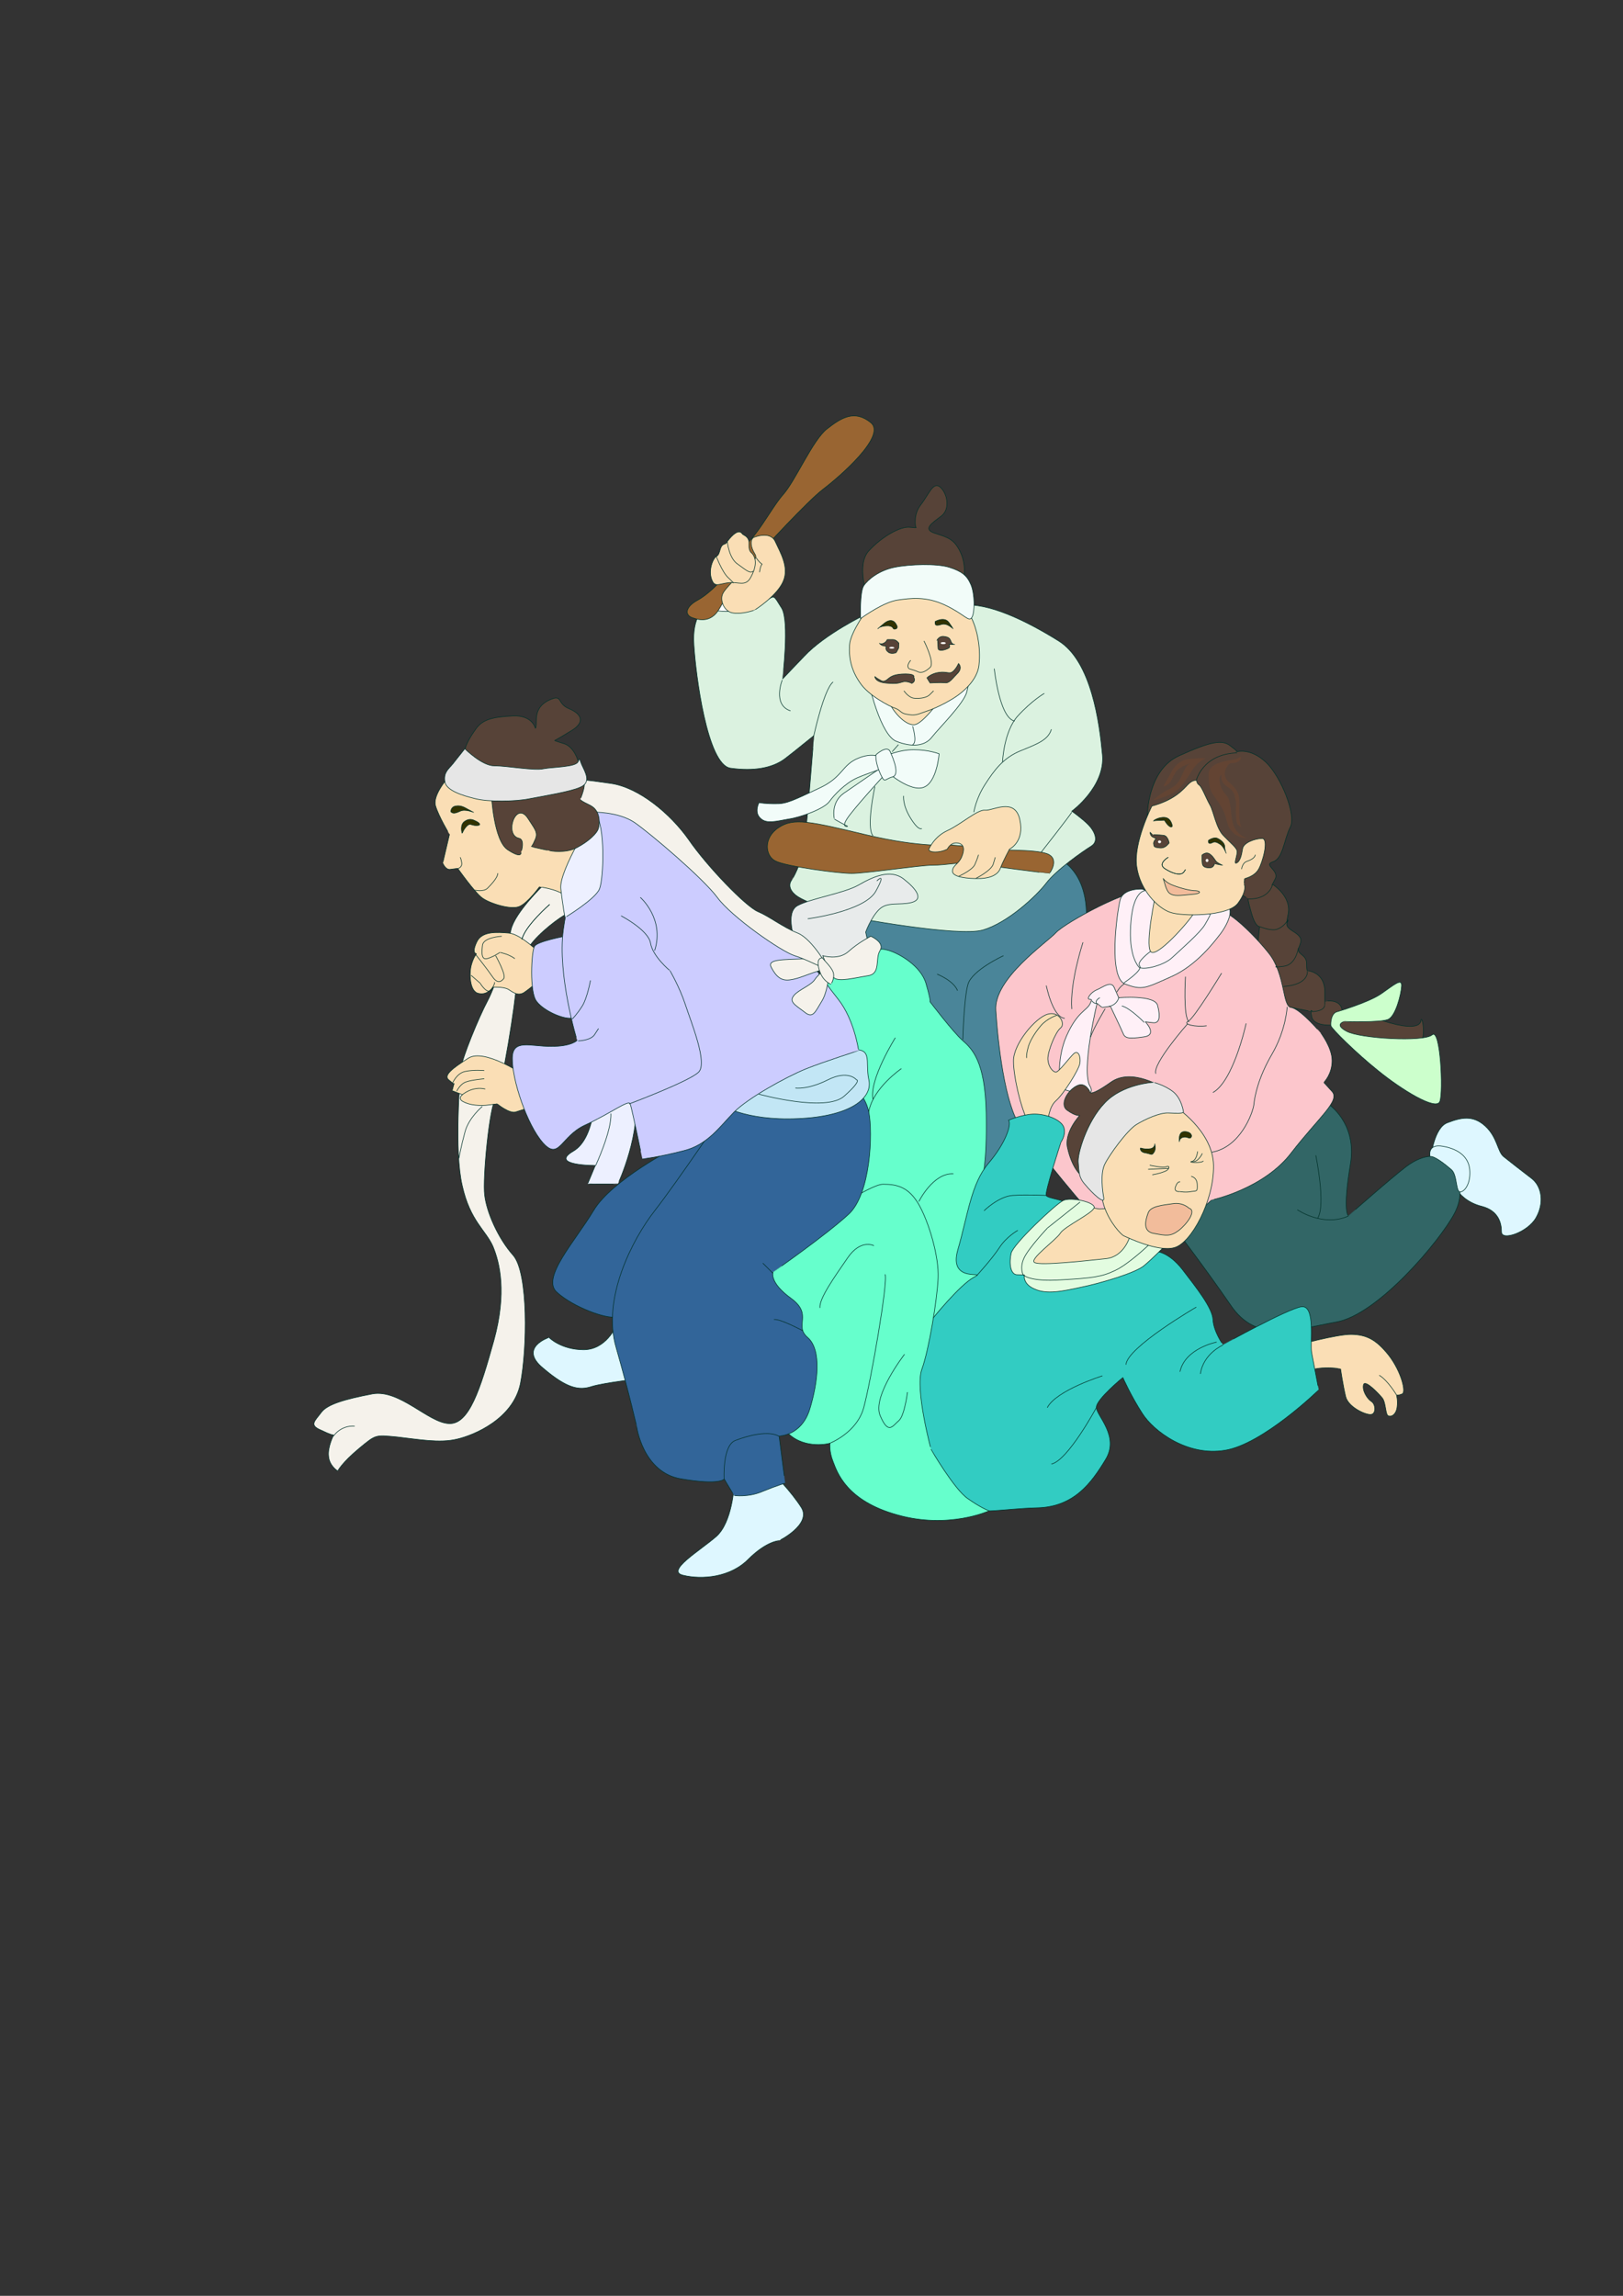 <?xml version="1.0" encoding="utf-8"?>
<!-- Created by UniConvertor 2.0rc4 (https://sk1project.net/) -->
<svg xmlns="http://www.w3.org/2000/svg" height="841.89pt" viewBox="0 0 595.276 841.89" width="595.276pt" version="1.1" xmlns:xlink="http://www.w3.org/1999/xlink" id="54b5e600-f613-11ea-b389-dcc15c148e23">

<rect x="0" y="0" width="595.276" height="841.89" fill="#333333" stroke="none"/>

<g>
	<path style="stroke:#003028;stroke-width:0.216;stroke-miterlimit:10.433;fill:#574338;" d="M 491.894,373.569 C 491.894,373.569 491.174,370.257 496.934,370.905 502.694,371.553 503.918,373.569 510.038,375.153 516.158,376.881 520.91,376.953 521.198,374.145 521.486,371.553 524.51,384.657 517.454,384.945 510.398,385.377 497.294,381.633 497.294,381.561 497.294,381.633 491.606,377.601 491.678,377.529 491.606,377.601 489.95,374.217 489.95,374.217 L 489.95,374.217 491.894,373.569 491.894,373.569 Z" />
	<path style="stroke:#003028;stroke-width:0.216;stroke-miterlimit:10.433;fill:#ffffff;" d="M 262.934,227.913 L 261.926,218.553 270.782,221.145 271.574,228.633 262.934,227.913 262.934,227.913 Z" />
	<path style="stroke:#003028;stroke-width:0.216;stroke-miterlimit:10.433;fill:#4a8599;" d="M 387.134,314.385 C 387.134,314.385 399.878,318.201 398.366,339.153 396.854,360.177 395.342,342.105 395.342,342.033 395.342,342.105 377.774,353.481 376.766,356.001 375.614,358.665 371.87,368.385 372.302,370.617 372.59,372.993 375.254,415.041 375.326,414.969 375.254,415.041 359.486,435.705 359.558,435.633 359.486,435.705 353.51,430.017 353.582,429.945 353.51,430.017 346.022,381.633 346.094,381.561 346.022,381.633 319.094,349.305 319.166,349.233 319.094,349.305 313.118,332.745 313.19,332.673 313.118,332.745 348.254,330.081 348.254,330.081 348.254,330.081 386.846,314.385 387.134,314.385 L 387.134,314.385 387.134,314.385 Z" />
	<path style="stroke:#003028;stroke-width:0.216;stroke-miterlimit:10.433;fill:#dbf2e0;" d="M 311.534,336.201 C 311.534,336.201 351.566,343.761 360.566,341.025 369.566,338.361 380.006,328.713 383.75,323.817 387.494,318.921 397.214,312.153 400.238,310.281 403.262,308.409 401.318,304.593 399.086,302.361 396.854,300.129 393.11,297.465 393.11,297.465 393.11,297.465 405.422,288.465 404.342,276.801 403.262,265.137 400.31,242.529 388.286,235.041 376.262,227.553 362.438,220.857 352.718,221.937 342.998,223.017 317.51,225.321 317.51,225.321 317.51,225.321 302.606,232.449 294.902,240.729 286.982,249.009 286.982,249.009 287.054,249.009 286.982,249.009 289.646,227.841 286.694,223.017 283.598,218.193 284.39,218.193 280.718,220.425 276.902,222.657 270.494,224.529 264.95,224.169 259.262,223.809 258.542,222.657 258.614,222.657 258.542,222.657 253.718,225.969 254.51,236.553 255.158,247.137 259.334,280.545 267.974,281.697 276.47,282.849 283.166,281.697 287.774,278.313 292.238,274.929 298.502,269.673 298.574,269.673 298.502,269.673 296.27,298.545 295.262,307.977 294.11,317.409 290.366,322.665 290.438,322.665 290.366,322.665 288.134,325.257 291.878,328.281 295.622,331.305 311.534,336.201 311.534,336.201 L 311.534,336.201 311.534,336.201 Z" />
	<path style="stroke:#003028;stroke-width:0.216;stroke-miterlimit:10.433;fill:#f5f2eb;" d="M 199.358,324.537 C 199.358,324.537 188.774,334.689 187.406,341.025 185.966,347.433 182.222,360.537 178.91,366.873 175.454,373.353 169.55,387.969 169.19,391.281 168.686,394.737 166.526,422.097 169.55,434.841 172.43,447.729 178.118,451.041 180.782,457.017 183.302,463.137 185.966,473.937 181.142,491.577 176.174,509.361 172.07,522.465 164.654,522.033 157.094,521.745 146.582,509.361 136.574,511.161 126.422,513.105 120.014,514.977 117.854,517.929 115.55,521.025 113.318,522.537 117.494,524.337 121.526,526.281 122.318,526.281 122.39,526.209 122.318,526.281 120.086,530.745 120.518,534.057 120.806,537.513 123.83,539.457 123.902,539.385 123.83,539.457 125.342,536.433 131.75,531.105 138.014,525.921 137.654,526.209 145.574,526.929 153.35,527.793 161.27,529.305 167.678,527.721 173.942,526.281 188.198,520.305 190.862,507.417 193.382,494.673 193.814,466.881 188.27,460.401 182.582,454.065 178.406,444.273 177.758,438.225 176.966,432.321 179.486,405.681 181.862,402.585 184.094,399.633 189.278,366.225 189.35,361.257 189.278,356.433 190.79,351.897 194.246,346.929 197.558,342.105 205.622,336.057 208.286,334.905 210.95,333.897 212.822,331.233 212.822,331.161 212.822,331.233 203.822,324.177 203.822,324.177 L 203.822,324.177 199.358,324.537 199.358,324.537 Z" />
	<path style="stroke:#003028;stroke-width:0.216;stroke-miterlimit:10.433;fill:#574338;" d="M 420.83,298.977 C 420.83,298.977 420.83,282.417 432.422,277.161 444.014,271.905 448.19,271.185 451.142,273.417 454.094,275.649 453.734,275.649 453.734,275.649 453.734,275.649 458.63,274.209 464.246,279.465 469.862,284.721 475.55,298.977 473.246,303.297 470.942,307.833 470.582,314.961 466.838,316.041 463.094,317.265 469.502,319.137 467.63,322.449 465.758,325.905 466.838,324.393 466.838,324.321 466.838,324.393 473.822,328.713 472.454,335.265 471.086,341.817 473.318,335.049 472.094,338.217 470.87,341.385 478.214,341.817 476.99,345.777 475.766,349.737 476.126,346.713 476.198,348.369 476.27,350.025 479.222,350.313 479.222,353.265 479.222,356.361 479.582,356.001 479.582,355.929 479.582,356.001 485.918,356.289 485.918,363.777 485.918,371.409 485.918,367.233 485.918,367.161 485.918,367.233 492.326,365.793 492.326,371.337 492.326,377.025 489.662,375.873 489.662,375.801 489.662,375.873 481.886,376.737 481.094,372.849 480.302,369.105 481.454,371.049 481.454,370.977 481.454,371.049 471.734,369.105 471.734,369.033 471.734,369.105 465.758,360.105 465.758,360.033 465.758,360.105 461.222,346.929 461.222,346.857 461.222,346.929 462.014,339.801 462.014,339.729 462.014,339.801 460.502,340.161 458.99,334.833 457.478,329.649 457.838,329.649 457.838,329.577 457.838,329.649 453.014,326.625 453.014,326.553 453.014,326.625 449.99,312.729 449.99,312.657 449.99,312.729 439.19,289.185 439.19,289.185 L 439.19,289.185 428.318,296.385 420.83,298.977 420.83,298.977 Z" />
	<path style="stroke:#003028;stroke-width:0.216;stroke-miterlimit:10.433;fill:#def7ff;" d="M 524.87,424.113 C 524.87,424.113 525.95,413.601 530.846,411.729 535.742,409.857 540.134,408.777 544.67,412.881 549.206,416.985 549.206,422.241 551.438,424.113 553.67,425.913 558.134,429.369 561.878,432.249 565.622,435.273 566.342,441.321 563.39,446.505 560.438,451.833 550.718,455.217 550.718,451.761 550.718,448.449 549.566,443.985 543.59,442.401 537.614,440.961 534.95,437.145 534.95,437.073 534.95,437.145 536.822,431.169 536.822,431.097 536.822,431.169 534.95,425.121 534.95,425.121 L 534.95,425.121 524.87,424.113 524.87,424.113 Z" />
	<path style="stroke:#003028;stroke-width:0.216;stroke-miterlimit:10.433;fill:#326666;" d="M 484.046,402.729 C 484.046,402.729 498.23,409.425 495.278,426.993 492.326,444.705 494.558,445.857 494.558,445.785 494.558,445.857 510.254,431.961 515.87,427.713 521.486,423.609 525.95,423.249 529.334,425.049 532.718,426.993 538.622,435.273 533.438,444.993 528.254,454.857 505.358,482.217 490.022,484.809 474.758,487.545 460.934,492.873 451.286,478.473 441.494,464.217 429.902,449.169 429.974,449.097 429.902,449.169 439.622,440.961 439.694,440.889 439.622,440.961 445.238,437.937 445.31,437.865 445.238,437.937 463.526,425.121 463.526,425.121 463.526,425.121 484.406,402.729 484.046,402.729 L 484.046,402.729 484.046,402.729 Z" />
	<path style="stroke:#003028;stroke-width:0.216;stroke-miterlimit:10.433;fill:none;" d="M 475.838,443.625 C 475.838,443.625 485.198,450.105 494.558,445.929" />
	<path style="stroke:#003028;stroke-width:0.216;stroke-miterlimit:10.433;fill:none;" d="M 482.606,423.681 C 482.606,423.681 486.35,441.753 483.326,446.649" />
	<path style="stroke:#003028;stroke-width:0.216;stroke-miterlimit:10.433;fill:#def7ff;" d="M 524.51,424.113 C 524.51,424.113 523.358,419.217 529.334,420.369 535.31,421.449 538.622,424.473 539.054,428.865 539.486,433.401 537.614,436.713 535.742,437.073 533.87,437.577 534.59,430.881 532.358,428.937 530.126,426.993 526.022,423.753 524.51,424.113 L 524.51,424.113 524.51,424.113 Z" />
	<path style="stroke:#003028;stroke-width:0.216;stroke-miterlimit:10.433;fill:#fcc6cc;" d="M 421.55,326.337 C 414.494,325.329 390.662,338.361 387.278,342.033 383.894,345.705 364.382,358.953 365.246,370.545 365.966,382.281 368.558,405.177 374.246,413.025 379.79,420.945 400.382,446.073 402.326,447.153 404.126,448.377 430.55,452.913 430.55,452.841 430.55,452.913 438.038,445.785 438.038,445.713 438.038,445.785 444.374,440.097 444.374,440.025 444.374,440.097 463.526,435.993 473.606,422.745 483.686,409.713 491.606,403.737 488.582,400.281 485.558,396.969 485.558,396.969 485.558,396.897 485.558,396.969 488.582,393.945 488.582,388.977 488.582,384.153 484.478,378.897 484.478,378.825 484.478,378.897 476.99,369.969 473.606,369.465 470.222,369.105 471.59,357.369 465.326,349.521 459.062,341.673 450.926,334.545 448.694,334.545 446.462,334.545 421.55,326.337 421.55,326.337 L 421.55,326.337 421.55,326.337 Z" />
	<path style="stroke:#003028;stroke-width:0.216;stroke-miterlimit:10.433;fill:#fff0f7;" d="M 418.958,326.049 C 418.958,326.049 411.902,325.617 410.822,330.081 409.67,334.617 406.358,358.737 412.766,360.897 418.958,363.201 420.038,362.409 429.398,358.233 438.758,354.201 445.526,345.129 447.038,343.185 448.55,341.385 451.502,336.921 451.142,333.825 450.782,330.873 447.038,332.025 447.038,331.953 447.038,332.025 435.806,333.105 435.806,333.105 L 435.806,333.105 418.958,326.049 418.958,326.049 Z" />
	<path style="stroke:#003028;stroke-width:0.216;stroke-miterlimit:10.433;fill:#fadeb5;" d="M 423.782,328.281 C 423.782,328.281 420.038,345.921 421.982,348.873 423.782,351.897 436.166,338.001 438.038,334.617 439.91,331.233 423.422,328.569 423.782,328.281 L 423.782,328.281 423.782,328.281 Z" />
	<path style="stroke:#003028;stroke-width:0.216;stroke-miterlimit:10.433;fill:#fadeb5;" d="M 422.486,295.593 C 422.486,295.593 415.574,309.201 416.942,317.913 418.238,326.697 424.862,333.105 429.182,334.545 433.502,336.129 450.566,336.129 454.094,331.161 457.622,326.337 456.326,324.249 456.326,324.177 456.326,324.249 456.47,322.233 456.47,322.161 456.47,322.233 459.998,321.441 461.51,318.921 463.022,316.545 465.542,307.545 462.878,307.473 460.214,307.545 456.11,308.985 455.75,311.217 455.39,313.593 454.814,315.969 453.518,316.473 452.222,317.121 454.166,313.161 453.662,311.793 453.158,310.569 451.646,309.417 448.838,306.537 446.03,303.801 445.094,297.393 443.798,295.233 442.502,293.001 440.774,288.465 439.838,287.889 438.902,287.313 438.902,286.233 438.902,286.233 438.902,286.233 437.606,285.729 435.734,287.673 433.862,289.617 430.766,293.361 422.486,295.593 L 422.486,295.593 422.486,295.593 Z" />
	<path style="stroke:#003028;stroke-width:0.216;stroke-miterlimit:10.433;fill:#ccffcc;" d="M 490.526,370.977 C 490.526,370.977 501.902,367.665 506.582,364.425 511.262,361.185 514.214,358.521 514.07,361.545 513.926,364.569 511.838,372.849 509.03,373.857 506.222,375.009 492.974,374.649 492.974,374.577 492.974,374.649 489.158,375.657 493.91,378.177 498.734,380.841 522.278,382.209 525.302,379.473 528.326,376.881 529.406,400.353 528.11,403.881 526.814,407.553 513.71,399.345 505.502,392.649 497.294,386.097 488.294,377.097 488.15,376.161 488.006,375.225 488.15,371.481 490.526,370.977 L 490.526,370.977 490.526,370.977 Z" />
	<path style="stroke:#003028;stroke-width:0.216;stroke-miterlimit:10.433;fill:none;" d="M 420.038,326.625 C 420.038,326.625 415.862,326.409 414.854,337.425 413.774,348.513 416.438,353.049 417.59,354.489 418.598,356.073 426.806,354.201 429.974,351.105 433.142,348.153 440.27,341.961 441.926,339.081 443.582,336.345 443.942,335.193 443.942,335.193" />
	<path style="stroke:#003028;stroke-width:0.216;stroke-miterlimit:10.433;fill:none;" d="M 421.91,348.945 C 421.91,348.945 416.654,352.761 418.022,354.201 419.246,355.785 412.262,360.393 412.262,360.393" />
	<path style="stroke:#003028;stroke-width:0.216;stroke-miterlimit:10.433;fill:none;" d="M 397.214,345.561 C 397.214,345.561 392.318,360.249 393.11,370.041" />
	<path style="stroke:#003028;stroke-width:0.216;stroke-miterlimit:10.433;fill:none;" d="M 383.75,361.401 C 383.75,361.401 386.054,373.065 390.518,373.425" />
	<path style="stroke:#003028;stroke-width:0.216;stroke-miterlimit:10.433;fill:#fff0f7;" d="M 410.318,365.865 C 410.318,365.865 423.494,364.713 424.574,368.673 425.654,372.849 425.366,375.441 422.702,375.009 420.038,374.721 420.038,374.721 420.038,374.649 420.038,374.721 424.934,379.617 419.318,380.265 413.702,381.057 412.55,380.697 411.83,378.753 411.11,376.953 407.222,369.033 407.294,368.961 407.222,369.033 404.198,369.465 404.27,369.393 404.198,369.465 402.326,367.953 402.398,367.881 402.326,367.953 396.422,392.793 399.806,398.337 403.046,404.025 388.862,399.129 388.934,399.057 388.862,399.129 387.206,388.833 391.166,379.905 395.126,370.977 398.51,370.689 399.806,368.097 401.102,365.577 399.59,366.945 399.23,366.225 398.942,365.649 400.382,363.705 402.398,362.913 404.414,362.121 407.51,359.457 408.662,362.121 409.814,364.785 410.318,365.865 410.318,365.865 L 410.318,365.865 410.318,365.865 Z" />
	<path style="stroke:#003028;stroke-width:0.216;stroke-miterlimit:10.433;fill:none;" d="M 419.678,374.937 C 419.678,374.937 414.494,369.609 411.47,368.889" />
	<path style="stroke:#003028;stroke-width:0.216;stroke-miterlimit:10.433;fill:none;" d="M 410.318,365.865 C 410.318,365.865 409.886,368.385 406.718,369.105" />
	<path style="stroke:#003028;stroke-width:0.216;stroke-miterlimit:10.433;fill:none;" d="M 403.406,365.865 C 403.406,365.865 401.318,366.873 402.254,368.169" />
	<path style="stroke:#003028;stroke-width:0.216;stroke-miterlimit:10.433;fill:none;" d="M 434.798,358.161 C 434.798,358.161 433.862,372.849 436.094,374.721" />
	<path style="stroke:#003028;stroke-width:0.216;stroke-miterlimit:10.433;fill:none;" d="M 448.046,356.865 C 448.046,356.865 437.966,373.497 435.806,374.505 433.574,375.585 438.47,376.737 442.574,376.161" />
	<path style="stroke:#003028;stroke-width:0.216;stroke-miterlimit:10.433;fill:none;" d="M 435.518,375.513 C 435.518,375.513 422.558,390.201 423.926,393.729" />
	<path style="stroke:#003028;stroke-width:0.216;stroke-miterlimit:10.433;fill:none;" d="M 457.046,375.297 C 457.046,375.297 452.51,396.321 444.878,400.641" />
	<path style="stroke:#003028;stroke-width:0.216;stroke-miterlimit:10.433;fill:none;" d="M 466.622,324.753 C 466.622,324.753 465.326,329.865 457.838,329.649" />
	<path style="stroke:#003028;stroke-width:0.216;stroke-miterlimit:10.433;fill:none;" d="M 462.086,339.801 C 462.086,339.801 466.406,341.673 468.638,340.665 470.87,339.801 472.022,337.857 472.022,337.857" />
	<path style="stroke:#003028;stroke-width:0.216;stroke-miterlimit:10.433;fill:none;" d="M 476.126,348.009 C 476.126,348.009 475.262,353.841 470.798,354.345 466.262,354.921 468.35,354.345 468.35,354.345" />
	<path style="stroke:#003028;stroke-width:0.216;stroke-miterlimit:10.433;fill:none;" d="M 479.51,356.145 C 479.51,356.145 480.302,361.041 470.726,361.761" />
	<path style="stroke:#003028;stroke-width:0.216;stroke-miterlimit:10.433;fill:none;" d="M 485.846,368.529 C 485.846,368.529 486.206,370.761 481.166,370.977" />
	<path style="stroke:#003028;stroke-width:0.216;stroke-miterlimit:10.433;fill:#fadeb5;" d="M 475.19,493.449 C 475.19,493.449 490.382,489.201 495.782,489.345 501.182,489.489 504.71,491.145 509.39,497.049 514.07,503.169 515.798,510.657 514.286,511.161 512.774,511.809 512.198,511.593 512.198,511.521 512.198,511.593 512.774,513.537 512.414,516.057 512.054,518.721 510.398,519.657 509.246,519.225 508.094,518.937 508.382,514.473 507.014,512.673 505.646,511.017 500.678,505.761 500.102,507.777 499.526,509.937 501.542,513.105 503.054,513.969 504.566,514.977 504.71,518.289 503.054,518.649 501.398,519.153 494.486,516.129 493.55,512.097 492.614,508.209 491.678,502.017 491.678,501.945 491.678,502.017 486.134,500.865 481.022,502.305 475.91,503.889 475.91,503.889 475.91,503.889 475.91,503.889 475.766,493.449 475.19,493.449 L 475.19,493.449 475.19,493.449 Z" />
	<path style="stroke:#003028;stroke-width:0.216;stroke-miterlimit:10.433;fill:#fadeb5;" d="M 394.262,441.753 L 375.398,460.329 378.062,471.561 378.062,471.561 C 377.99,471.633 412.622,465.585 412.622,465.513 412.622,465.585 418.598,458.097 418.598,458.025 418.598,458.097 409.598,443.049 409.598,443.049 L 409.598,443.049 403.19,443.337 394.262,441.753 394.262,441.753 Z" />
	<path style="stroke:#003028;stroke-width:0.216;stroke-miterlimit:10.433;fill:#fadeb5;" d="M 384.326,411.729 C 384.326,411.729 384.47,406.113 387.278,403.665 390.086,401.217 395.63,392.433 396.062,389.985 396.494,387.537 395.486,384.873 393.83,386.385 392.174,387.897 388.358,393.153 387.278,393.153 386.198,393.153 384.542,391.281 384.326,388.473 384.182,385.665 387.134,378.393 389.006,376.953 390.878,375.513 388.574,370.617 384.254,371.913 379.718,373.209 371.654,382.857 371.726,389.049 371.654,395.241 375.254,409.929 377.846,412.089 380.438,414.321 384.326,411.729 384.326,411.729 L 384.326,411.729 384.326,411.729 Z" />
	<path style="stroke:#003028;stroke-width:0.216;stroke-miterlimit:10.433;fill:none;" d="M 387.71,372.273 C 387.71,372.273 384.038,373.425 381.734,376.161 379.358,378.969 377.486,382.137 376.982,384.513 376.334,387.033 376.55,387.969 376.55,387.969" />
	<path style="stroke:#003028;stroke-width:0.216;stroke-miterlimit:10.433;fill:#e8ebeb;" d="M 291.806,345.561 C 291.806,345.561 287.63,334.761 292.526,332.097 297.422,329.433 309.662,327.561 314.918,324.537 320.174,321.513 326.582,318.561 331.406,322.305 336.23,326.049 338.822,329.793 334.358,330.945 329.894,332.097 325.43,330.513 322.406,333.537 319.382,336.561 317.51,341.817 317.51,341.817 317.51,341.817 318.95,348.585 319.742,350.745 320.534,353.049 321.254,359.097 319.022,359.745 316.79,360.537 308.15,360.969 308.15,360.897 308.15,360.969 301.022,352.257 301.022,352.257 301.022,352.257 291.518,345.561 291.806,345.561 L 291.806,345.561 291.806,345.561 Z" />
	<path style="stroke:#003028;stroke-width:0.216;stroke-miterlimit:10.433;fill:#66ffcc;" d="M 302.894,369.249 L 300.014,360.249 300.014,360.249 C 300.014,360.249 303.326,357.657 308.942,358.017 314.558,358.377 320.174,353.553 320.894,350.889 321.614,348.225 322.406,347.433 326.15,348.585 329.894,349.737 337.742,354.201 339.614,360.609 341.486,367.017 341.126,367.377 341.126,367.377 341.126,367.377 349.694,378.681 353.078,381.561 356.462,384.585 361.358,389.049 361.718,408.201 362.078,427.425 360.206,432.321 360.206,432.249 360.206,432.321 357.542,448.089 357.542,448.017 357.542,448.089 355.67,461.625 355.67,461.553 355.67,461.625 363.95,467.241 363.95,467.169 363.95,467.241 353.078,477.033 353.078,476.961 353.078,477.033 339.614,489.417 339.614,489.345 339.614,489.417 337.742,491.289 337.742,491.217 337.742,491.289 335.87,466.089 335.87,466.017 335.87,466.089 339.902,451.545 334.718,447.657 329.534,443.913 322.406,442.041 322.406,441.969 322.406,442.041 309.662,442.833 309.662,442.761 309.662,442.833 314.918,397.401 314.918,397.401 L 314.918,397.401 302.894,369.249 302.894,369.249 Z" />
	<path style="stroke:#003028;stroke-width:0.216;stroke-miterlimit:10.433;fill:#32ccc2;" d="M 369.926,410.793 C 369.926,410.793 374.606,408.777 378.71,408.561 382.814,408.345 387.854,410.001 389.726,412.521 391.598,415.257 389.15,418.857 389.15,418.785 389.15,418.857 383.03,437.433 383.75,438.441 384.47,439.593 390.878,439.881 391.814,441.825 392.75,443.913 391.598,446.217 391.598,446.145 391.598,446.217 380.006,457.449 380.006,457.377 380.006,457.449 377.558,462.705 377.558,462.633 377.558,462.705 376.478,467.601 382.454,467.745 388.43,468.033 410.102,465.369 410.102,465.297 410.102,465.369 418.526,461.769 418.526,461.697 418.526,461.769 423.926,458.961 423.926,458.889 423.926,458.961 428.39,458.817 433.646,465.513 438.902,472.353 444.662,479.625 444.878,483.873 445.094,488.265 448.55,493.161 448.55,493.089 448.55,493.161 472.094,479.985 477.35,479.193 482.606,478.545 480.374,492.441 481.094,496.113 481.814,499.929 483.686,509.721 483.686,509.649 483.686,509.721 463.094,529.665 449.27,531.825 435.446,534.129 423.062,524.769 418.958,518.289 414.854,511.953 411.83,505.185 411.83,505.113 411.83,505.185 402.11,513.105 402.11,516.057 402.11,519.153 410.75,526.641 405.494,535.209 400.238,543.921 393.83,552.633 380.366,552.921 366.974,553.353 360.71,555.297 354.374,552.921 347.894,550.689 335.582,526.281 335.654,526.209 335.582,526.281 335.582,492.441 335.654,492.369 335.582,492.441 341.558,484.161 341.63,484.089 341.558,484.161 351.998,471.057 357.326,468.321 362.51,465.729 347.534,471.057 351.35,458.169 355.022,445.425 356.174,434.121 362.51,426.633 368.846,419.217 371.078,412.377 369.926,410.793 L 369.926,410.793 369.926,410.793 Z" />
	<path style="stroke:#003028;stroke-width:0.216;stroke-miterlimit:10.433;fill:#66ffcc;" d="M 297.422,449.241 C 297.422,449.241 318.734,434.265 323.918,434.265 329.102,434.265 333.35,435.345 337.022,441.753 340.694,448.161 344.438,460.833 344.078,468.681 343.718,476.673 340.694,495.105 338.102,502.161 335.51,509.361 341.486,531.537 341.486,531.465 341.486,531.537 350.054,546.225 354.95,549.537 359.846,552.993 362.798,554.073 362.798,554.001 362.798,554.073 347.822,560.841 329.102,555.513 310.382,550.329 307.07,539.889 305.558,536.001 304.046,532.257 304.406,529.305 304.406,529.233 304.406,529.305 295.55,531.609 289.286,525.849 282.878,520.233 282.878,520.233 282.95,520.161 282.878,520.233 277.622,462.345 277.622,462.345 277.622,462.345 298.142,449.529 297.422,449.241 L 297.422,449.241 297.422,449.241 Z" />
	<path style="stroke:#003028;stroke-width:0.216;stroke-miterlimit:10.433;fill:none;" d="M 304.046,529.377 C 304.046,529.377 314.198,525.633 316.79,516.201 319.382,506.769 325.79,469.905 324.638,467.313" />
	<path style="stroke:#003028;stroke-width:0.216;stroke-miterlimit:10.433;fill:none;" d="M 320.534,456.801 C 320.534,456.801 315.71,454.209 310.886,461.265 305.99,468.393 300.374,476.241 300.734,479.625" />
	<path style="stroke:#003028;stroke-width:0.216;stroke-miterlimit:10.433;fill:none;" d="M 331.766,496.617 C 331.766,496.617 319.742,512.097 322.838,519.153 325.862,526.281 327.374,522.897 329.678,520.953 331.766,519.153 332.846,510.513 332.846,510.513" />
	<path style="stroke:#003028;stroke-width:0.216;stroke-miterlimit:10.433;fill:none;" d="M 404.342,504.537 C 404.342,504.537 387.422,509.793 384.11,516.201" />
	<path style="stroke:#003028;stroke-width:0.216;stroke-miterlimit:10.433;fill:none;" d="M 402.11,516.201 C 402.11,516.201 391.598,535.713 385.622,536.865" />
	<path style="stroke:#003028;stroke-width:0.216;stroke-miterlimit:10.433;fill:none;" d="M 438.758,479.337 C 438.758,479.337 413.342,494.097 412.982,500.433" />
	<path style="stroke:#003028;stroke-width:0.216;stroke-miterlimit:10.433;fill:none;" d="M 448.55,493.233 C 448.55,493.233 441.35,496.329 440.27,503.817" />
	<path style="stroke:#003028;stroke-width:0.216;stroke-miterlimit:10.433;fill:none;" d="M 446.246,492.153 C 446.246,492.153 434.654,494.385 432.782,503.025" />
	<path style="stroke:#003028;stroke-width:0.216;stroke-miterlimit:10.433;fill:#e3fce0;" d="M 414.422,453.417 C 414.422,453.417 412.334,460.905 405.638,461.553 398.87,462.273 381.662,464.217 379.502,462.993 377.198,461.913 387.35,454.713 388.862,452.265 390.374,449.745 400.958,444.849 401.318,442.833 401.606,440.817 392.75,438.873 389.942,440.241 387.134,441.609 371.51,456.297 370.862,459.609 370.07,463.065 370.502,467.529 373.166,467.457 375.686,467.529 375.686,467.529 375.758,467.457 375.686,467.529 374.966,470.841 379.502,472.713 383.894,474.729 389.51,473.577 396.71,471.993 403.766,470.553 416.654,466.737 419.678,464.073 422.702,461.553 426.806,457.377 426.806,457.305 426.806,457.377 422.63,453.993 420.038,453.633 417.446,453.417 414.782,453.633 414.422,453.417 L 414.422,453.417 414.422,453.417 Z" />
	<path style="stroke:#003028;stroke-width:0.216;stroke-miterlimit:10.433;fill:#fadeb5;" d="M 430.694,405.537 C 430.694,405.537 444.878,414.537 445.094,427.353 445.31,440.313 436.886,455.937 430.694,457.521 424.646,459.249 413.054,453.561 412.19,453.201 411.326,452.841 406.934,448.377 404.918,442.185 402.83,436.065 404.126,422.385 404.198,422.529 404.27,422.673 419.966,407.697 419.966,407.697 L 419.966,407.697 430.694,405.537 430.694,405.537 Z" />
	<path style="stroke:#003028;stroke-width:0.216;stroke-miterlimit:10.433;fill:none;" d="M 360.926,443.985 C 360.926,443.985 366.254,438.729 371.438,438.369 376.622,438.009 383.75,438.369 383.75,438.369" />
	<path style="stroke:#003028;stroke-width:0.216;stroke-miterlimit:10.433;fill:none;" d="M 358.334,467.673 C 358.334,467.673 363.878,461.625 366.542,457.521 369.206,453.417 373.31,451.185 373.31,451.185" />
	<path style="stroke:#003028;stroke-width:0.216;stroke-miterlimit:10.433;fill:#574338;" d="M 426.734,398.985 C 426.734,398.985 415.142,391.281 407.366,396.897 399.518,402.441 399.734,400.425 399.806,400.353 399.734,400.425 398.15,396.465 394.91,398.193 391.526,399.849 388.358,405.249 391.598,407.265 394.694,409.425 395.99,409.065 396.062,408.993 395.99,409.065 390.086,415.329 391.598,421.161 392.966,427.209 395.846,431.673 398.51,431.817 401.03,432.105 401.606,416.913 401.678,416.841 401.606,416.913 414.854,402.873 414.854,402.873 L 414.854,402.873 426.734,398.985 426.734,398.985 Z" />
	<path style="stroke:#003028;stroke-width:0.216;stroke-miterlimit:10.433;fill:#e6e6e6;" d="M 434.078,407.841 C 434.078,407.841 433.502,402.873 430.19,400.281 426.806,397.689 422.918,396.897 422.99,396.897 422.918,396.897 411.686,397.545 405.206,404.457 398.582,411.297 395.054,423.321 395.486,426.417 395.774,429.657 395.558,431.745 398.078,434.481 400.454,437.361 405.134,441.897 404.846,439.377 404.414,437.001 403.478,430.377 405.206,426.921 406.79,423.609 413.342,414.537 416.798,412.377 420.11,410.361 425.366,407.985 428.534,408.129 431.702,408.273 433.646,408.345 434.078,407.841 L 434.078,407.841 434.078,407.841 Z" />
	<path style="stroke:#003028;stroke-width:0.216;stroke-miterlimit:10.433;fill:#fadeb5;" d="M 163.79,285.801 C 163.79,285.801 158.606,291.849 159.758,295.521 160.838,299.265 164.87,306.033 164.87,305.961 164.87,306.033 162.35,316.545 162.422,316.473 162.35,316.545 163.502,319.209 165.302,318.777 167.174,318.489 167.894,318.489 167.894,318.417 167.894,318.489 174.302,327.489 176.894,329.289 179.486,331.233 187.694,333.897 190.718,332.313 193.742,330.873 197.846,325.257 197.846,325.185 197.846,325.257 203.894,325.905 206.846,328.137 209.798,330.513 215.774,308.337 215.774,308.265 215.774,308.337 197.486,294.369 197.486,294.297 197.486,294.369 178.406,287.601 178.406,287.601 178.406,287.601 163.79,286.089 163.79,285.801 L 163.79,285.801 163.79,285.801 Z" />
	<path style="stroke:#003028;stroke-width:0.216;stroke-miterlimit:10.433;fill:#fadeb5;" d="M 198.206,349.737 C 198.206,349.737 191.078,342.537 186.686,342.177 182.222,341.817 176.606,341.385 174.806,345.561 172.862,349.737 174.734,349.737 174.806,349.737 174.734,349.737 173.654,351.105 172.934,353.697 172.07,356.433 172.07,363.633 175.526,364.281 178.838,365.073 180.71,362.049 180.782,361.977 180.71,362.049 184.454,361.761 186.398,362.769 188.198,363.921 190.07,365.433 192.374,363.849 194.534,362.409 199.718,357.945 199.718,357.945 199.718,357.945 197.918,349.377 198.206,349.737 L 198.206,349.737 198.206,349.737 Z" />
	<path style="stroke:#003028;stroke-width:0.216;stroke-miterlimit:10.433;fill:none;" d="M 184.022,343.329 C 184.022,343.329 177.254,343.689 176.966,346.641 176.606,349.665 176.606,352.257 178.91,351.465 181.07,350.817 183.302,349.305 183.374,349.233 183.302,349.305 186.254,349.665 188.846,351.537" />
	<path style="stroke:#003028;stroke-width:0.216;stroke-miterlimit:10.433;fill:none;" d="M 181.79,350.457 C 181.79,350.457 185.822,357.585 184.742,358.881 183.662,360.177 182.366,360.753 180.566,358.089 178.766,355.425 174.518,350.097 174.518,350.097" />
	<path style="stroke:#003028;stroke-width:0.216;stroke-miterlimit:10.433;fill:none;" d="M 172.79,357.657 L 176.102,360.537" />
	<path style="stroke:#003028;stroke-width:0.216;stroke-miterlimit:10.433;fill:none;" d="M 176.102,360.537 C 176.102,360.537 178.838,365.145 180.278,362.769 181.718,360.537 181.358,360.177 181.358,360.177" />
	<path style="stroke:#003028;stroke-width:0.216;stroke-miterlimit:10.433;fill:#ccccff;" d="M 207.206,343.329 C 207.206,343.329 197.126,345.201 196.046,347.001 194.894,348.873 194.102,363.921 196.838,367.233 199.43,370.689 206.486,373.713 209.438,373.353 212.462,372.993 206.558,343.617 207.206,343.329 L 207.206,343.329 207.206,343.329 Z" />
	<path style="stroke:#003028;stroke-width:0.216;stroke-miterlimit:10.433;fill:#fadeb5;" d="M 192.59,394.449 C 192.59,394.449 177.686,384.225 171.782,388.041 165.806,391.857 162.422,394.449 164.726,396.105 166.886,398.049 166.526,397.329 166.598,397.257 166.526,397.329 165.806,399.993 165.878,399.921 165.806,399.993 169.55,401.433 169.622,401.361 169.55,401.433 167.678,402.945 169.982,404.025 172.142,405.249 176.246,405.681 179.342,405.177 182.294,404.817 182.294,404.817 182.366,404.745 182.294,404.817 186.902,408.489 189.134,407.769 191.366,407.049 194.822,405.969 194.822,405.897 194.822,405.969 197.054,401.865 197.054,401.865 197.054,401.865 192.014,394.089 192.59,394.449 L 192.59,394.449 192.59,394.449 Z" />
	<path style="stroke:#003028;stroke-width:0.216;stroke-miterlimit:10.433;fill:none;" d="M 166.022,397.113 C 166.022,397.113 167.462,393.657 170.486,392.937 173.51,392.217 177.614,392.577 177.614,392.577" />
	<path style="stroke:#003028;stroke-width:0.216;stroke-miterlimit:10.433;fill:none;" d="M 167.534,400.137 C 167.534,400.137 168.686,397.545 170.918,396.753 173.15,395.961 177.614,395.601 177.614,395.601" />
	<path style="stroke:#003028;stroke-width:0.216;stroke-miterlimit:10.433;fill:none;" d="M 169.406,401.577 C 169.406,401.577 173.078,398.193 177.974,399.345" />
	<path style="stroke:#003028;stroke-width:0.216;stroke-miterlimit:10.433;fill:#edf0ff;" d="M 218.366,397.473 C 218.366,397.473 219.158,417.057 210.23,422.169 201.23,427.425 218.366,427.425 218.366,427.353 218.366,427.425 215.486,434.193 215.558,434.121 215.486,434.193 226.646,434.193 226.646,434.121 226.646,434.193 235.646,414.681 232.622,401.145 229.598,387.681 218.366,398.121 218.366,397.473 L 218.366,397.473 218.366,397.473 Z" />
	<path style="stroke:#003028;stroke-width:0.216;stroke-miterlimit:10.433;fill:#326599;" d="M 247.598,420.801 C 247.598,420.801 224.414,432.681 217.718,443.913 210.95,455.217 198.278,468.753 204.326,473.937 210.23,479.265 222.182,483.729 225.998,482.937 229.67,482.289 269.27,411.009 269.27,411.009 L 269.27,411.009 254.294,411.729 254.294,411.729 C 254.294,411.729 248.39,421.449 247.598,420.801 L 247.598,420.801 247.598,420.801 Z" />
	<path style="stroke:#003028;stroke-width:0.216;stroke-miterlimit:10.433;fill:#def7ff;" d="M 225.854,486.465 C 225.854,486.465 222.254,494.961 214.046,494.961 205.838,494.961 201.302,490.497 201.374,490.425 201.302,490.497 190.07,494.169 199.142,501.657 208.07,509.289 212.462,509.937 217.07,508.425 221.534,507.057 234.854,505.545 234.854,505.473 234.854,505.545 230.39,492.009 230.39,492.009 230.39,492.009 226.574,485.745 225.854,486.465 L 225.854,486.465 225.854,486.465 Z" />
	<path style="stroke:#003028;stroke-width:0.216;stroke-miterlimit:10.433;fill:#def7ff;" d="M 269.27,544.785 C 269.27,544.785 268.622,558.321 262.646,563.505 256.598,568.761 243.854,576.249 250.694,577.689 257.39,579.273 267.83,578.553 274.526,571.713 281.294,565.017 285.758,565.017 285.758,564.945 285.758,565.017 297.638,559.041 293.966,552.921 290.222,546.945 283.526,540.249 283.526,540.249 283.526,540.249 268.55,545.505 269.27,544.785 L 269.27,544.785 269.27,544.785 Z" />
	<path style="stroke:#003028;stroke-width:0.216;stroke-miterlimit:10.433;fill:#326599;" d="M 267.038,405.753 C 267.038,405.753 248.39,433.401 240.182,443.913 231.902,454.497 220.67,476.241 225.998,494.241 231.182,512.385 233.414,522.897 233.486,522.825 233.414,522.897 235.718,540.105 249.974,542.337 264.086,544.713 265.598,542.409 265.67,542.337 265.598,542.409 269.27,548.457 269.27,548.385 269.27,548.457 274.526,549.177 279.782,546.873 285.038,544.713 287.99,543.921 287.99,543.849 287.99,543.921 285.758,526.641 285.758,526.569 285.758,526.641 293.966,526.569 296.99,516.777 299.942,507.129 301.454,495.105 296.27,490.497 291.014,486.033 298.358,482.217 290.222,476.169 282.014,470.265 283.526,466.521 283.526,466.449 283.526,466.521 302.966,452.913 311.174,445.353 319.382,437.937 320.174,415.401 318.662,407.841 317.15,400.497 311.894,398.193 311.894,398.193 L 311.894,398.193 282.014,408.705 267.038,405.753 267.038,405.753 Z" />
	<path style="stroke:#003028;stroke-width:0.216;stroke-miterlimit:10.433;fill:#c2e6f5;" d="M 264.014,404.961 C 264.014,404.961 273.086,411.081 292.526,410.217 311.894,409.425 320.174,402.729 318.662,395.961 317.15,389.193 320.822,383.217 310.382,385.449 299.942,387.681 286.478,390.705 286.478,390.705 286.478,390.705 264.734,407.121 264.014,404.961 L 264.014,404.961 264.014,404.961 Z" />
	<path style="stroke:#003028;stroke-width:0.216;stroke-miterlimit:10.433;fill:#ccccff;" d="M 210.878,297.465 L 237.086,297.465 267.758,330.369 267.758,330.369 C 267.758,330.441 290.222,342.465 290.222,342.393 290.222,342.465 301.454,359.025 307.43,366.441 313.406,374.001 314.918,385.305 314.918,385.233 314.918,385.305 302.894,389.049 295.478,392.001 287.99,395.097 274.526,402.585 269.27,407.769 264.014,413.097 259.478,419.937 250.55,422.025 241.622,424.329 235.574,425.049 235.574,424.977 235.574,425.049 231.758,406.257 231.11,404.745 230.462,403.233 223.622,408.489 214.55,412.593 205.622,416.697 205.118,425.769 199.142,419.073 193.166,412.305 187.838,395.889 187.91,388.257 187.838,380.769 194.534,383.793 202.094,383.721 209.51,383.793 211.67,381.561 211.67,381.489 211.67,381.561 204.326,357.513 206.63,340.881 208.79,324.393 213.902,321.369 213.902,321.369 213.902,321.369 211.598,297.465 210.878,297.465 L 210.878,297.465 210.878,297.465 Z" />
	<path style="stroke:#003028;stroke-width:0.216;stroke-miterlimit:10.433;fill:#edf0ff;" d="M 218.366,298.257 C 218.366,298.257 204.83,319.281 205.694,325.977 206.486,332.745 207.206,336.489 207.278,336.417 207.206,336.489 218.366,329.721 219.878,325.977 221.39,322.233 222.11,302.721 218.366,298.257 L 218.366,298.257 218.366,298.257 Z" />
	<path style="stroke:#003028;stroke-width:0.216;stroke-miterlimit:10.433;fill:#f5f2eb;" d="M 306.71,353.481 C 306.71,353.481 302.246,351.249 294.902,351.609 287.414,351.969 281.006,351.609 282.95,354.849 284.75,358.305 286.694,359.745 289.718,359.313 292.598,359.025 296.774,357.081 299.294,356.361 301.886,355.641 306.71,352.401 306.71,353.481 L 306.71,353.481 306.71,353.481 Z" />
	<path style="stroke:#003028;stroke-width:0.216;stroke-miterlimit:10.433;fill:#f5f2eb;" d="M 304.478,353.121 C 304.478,353.121 304.046,362.841 301.526,366.945 298.934,371.121 298.214,373.785 294.974,371.049 291.518,368.457 289.286,367.305 291.23,365.001 293.03,362.841 297.494,361.401 298.934,359.097 300.446,356.793 305.27,353.409 304.478,353.121 L 304.478,353.121 304.478,353.121 Z" />
	<path style="stroke:#003028;stroke-width:0.216;stroke-miterlimit:10.433;fill:#f5f2eb;" d="M 304.046,355.353 C 304.046,355.353 298.07,344.409 292.598,342.177 286.982,339.945 282.446,336.201 278.054,334.329 273.518,332.457 259.334,317.697 252.638,307.977 245.798,298.257 234.278,288.825 224.198,287.313 213.974,285.801 211.742,285.801 211.814,285.801 211.742,285.801 208.43,292.209 210.734,294.081 212.894,295.953 217.358,297.825 217.43,297.825 217.358,297.825 226.718,297.537 232.766,301.641 238.67,305.745 257.75,321.945 263.078,329.073 268.262,336.201 286.55,348.945 291.446,350.457 296.342,351.969 302.606,355.641 304.046,355.353 L 304.046,355.353 304.046,355.353 Z" />
	<path style="stroke:#003028;stroke-width:0.216;stroke-miterlimit:10.433;fill:#574338;" d="M 180.278,291.849 C 180.278,291.849 181.07,308.337 186.254,311.649 191.438,315.033 191.078,312.729 191.078,312.657 191.078,312.729 192.734,307.905 190.358,307.401 184.742,306.249 189.278,293.145 193.742,300.273 195.902,303.729 197.486,305.169 196.334,307.761 195.182,310.497 194.822,310.497 194.822,310.425 194.822,310.497 201.59,312.009 201.59,311.937 201.59,312.009 207.566,313.089 211.67,310.785 215.774,308.625 219.086,305.601 219.518,303.657 219.95,301.857 220.31,297.321 216.566,295.377 212.822,293.577 212.822,293.217 212.822,293.145 212.822,293.217 214.334,289.545 214.334,287.673 214.334,285.801 212.462,283.929 212.462,283.929 L 212.462,283.929 212.03,279.033 212.03,279.033 C 212.03,279.033 210.59,273.849 206.846,272.697 203.102,271.545 203.462,271.545 203.462,271.545 203.462,271.545 204.902,270.825 209.798,267.801 214.694,264.777 213.254,261.753 208.718,259.881 204.182,258.009 206.414,254.625 201.95,256.497 197.486,258.369 196.694,261.393 196.694,264.417 196.694,267.441 196.334,267.009 196.334,267.009 196.334,267.009 195.254,262.185 188.126,262.545 180.998,262.905 176.966,263.697 174.446,267.441 171.782,271.185 170.27,274.209 170.342,276.441 170.27,278.673 166.526,282.849 166.526,282.849 L 166.526,282.849 180.278,291.849 180.278,291.849 Z" />
	<path style="stroke:#003028;stroke-width:0.216;stroke-miterlimit:10.433;fill:#e6e6e6;" d="M 170.486,274.569 C 170.486,274.569 176.822,280.905 181.358,280.833 185.894,280.833 196.046,282.705 199.358,281.913 202.67,281.265 211.238,281.337 212.03,279.321 212.822,277.449 212.39,278.601 213.902,281.553 215.414,284.649 216.206,287.241 212.822,288.681 209.438,290.265 199.718,291.849 194.462,292.857 189.206,294.009 178.694,294.081 174.23,292.857 169.838,291.777 163.43,289.905 163.142,286.449 162.71,283.137 164.582,281.985 166.094,280.113 167.606,278.241 170.486,274.569 170.486,274.569 L 170.486,274.569 170.486,274.569 Z" />
	<path style="stroke:#003028;stroke-width:0.216;stroke-miterlimit:10.433;fill:#f5f2eb;" d="M 301.814,350.457 C 301.814,350.457 307.43,352.257 311.174,348.945 314.918,345.561 319.382,343.329 319.382,343.329 319.382,343.329 324.638,345.561 322.766,348.585 320.894,351.465 323.198,357.153 318.302,357.801 313.406,358.593 307.79,360.105 305.918,358.593 304.046,357.081 301.814,350.457 301.814,350.457 L 301.814,350.457 301.814,350.457 Z" />
	<path style="stroke:#003028;stroke-width:0.216;stroke-miterlimit:10.433;fill:#f5f2eb;" d="M 301.814,351.249 C 301.814,351.249 299.15,350.817 300.374,355.281 301.526,359.817 304.766,360.969 304.766,360.897 304.766,360.969 306.35,358.665 305.558,356.433 304.766,354.201 301.166,351.249 301.814,351.249 L 301.814,351.249 301.814,351.249 Z" />
	<path style="stroke:#003028;stroke-width:0.216;stroke-miterlimit:10.433;fill:none;" d="M 227.798,335.841 C 227.798,335.841 237.806,341.025 238.598,345.849 239.39,350.745 245.726,356.001 245.726,355.929 245.726,356.001 249.11,361.617 251.342,368.313 253.574,375.153 259.622,389.769 256.238,393.153 252.854,396.537 230.75,404.817 230.75,404.817" />
	<path style="stroke:#003028;stroke-width:0.216;stroke-miterlimit:10.433;fill:none;" d="M 212.03,381.705 C 212.03,381.705 216.638,381.633 218.078,379.401 219.518,377.169 219.518,377.169 219.518,377.169" />
	<path style="stroke:#003028;stroke-width:0.216;stroke-miterlimit:10.433;fill:none;" d="M 216.566,359.529 C 216.566,359.529 215.414,365.865 213.614,368.817 211.742,371.841 209.87,373.713 209.87,373.713" />
	<path style="stroke:#003028;stroke-width:0.216;stroke-miterlimit:10.433;fill:none;" d="M 234.854,329.073 C 234.854,329.073 243.854,336.921 240.11,348.585" />
	<path style="stroke:#003028;stroke-width:0.216;stroke-miterlimit:10.433;fill:none;" d="M 201.59,331.665 C 201.59,331.665 192.518,339.585 191.438,344.481" />
	<path style="stroke:#003028;stroke-width:0.216;stroke-miterlimit:10.433;fill:none;" d="M 201.59,331.665 C 201.59,331.665 192.518,339.585 191.438,344.481" />
	<path style="stroke:#003028;stroke-width:0.216;stroke-miterlimit:10.433;fill:none;" d="M 176.894,405.753 C 176.894,405.753 171.926,409.857 170.558,415.041 169.118,420.297 168.326,424.761 168.326,424.761" />
	<path style="stroke:#003028;stroke-width:0.216;stroke-miterlimit:10.433;fill:none;" d="M 122.246,526.713 C 122.246,526.713 124.838,522.609 130.094,522.969" />
	<path style="stroke:#003028;stroke-width:0.216;stroke-miterlimit:10.433;fill:none;" d="M 294.398,487.977 C 294.398,487.977 286.118,483.513 283.886,483.873" />
	<path style="stroke:#003028;stroke-width:0.216;stroke-miterlimit:10.433;fill:none;" d="M 283.526,466.953 L 279.782,463.209" />
	<path style="stroke:#003028;stroke-width:0.216;stroke-miterlimit:10.433;fill:none;" d="M 265.598,542.481 C 265.598,542.481 264.878,530.097 269.702,528.225 274.526,526.353 282.014,524.481 285.758,526.713" />
	<path style="stroke:#003028;stroke-width:0.216;stroke-miterlimit:10.433;fill:none;" d="M 337.022,440.601 C 337.022,440.601 342.206,430.017 349.694,430.449" />
	<path style="stroke:#003028;stroke-width:0.216;stroke-miterlimit:10.433;fill:none;" d="M 330.614,391.857 C 330.614,391.857 320.174,398.985 318.662,407.625" />
	<path style="stroke:#003028;stroke-width:0.216;stroke-miterlimit:10.433;fill:none;" d="M 328.382,380.553 C 328.382,380.553 318.734,395.889 320.174,403.089" />
	<path style="stroke:#003028;stroke-width:0.216;stroke-miterlimit:10.433;fill:none;" d="M 472.094,369.249 C 472.094,369.249 471.734,377.601 466.55,386.529 461.294,395.529 460.142,402.369 459.854,405.249 459.422,408.273 454.886,420.729 444.446,422.529" />
	<path style="stroke:#003028;stroke-width:0.216;stroke-miterlimit:10.433;fill:none;" d="M 438.758,286.233 C 438.758,286.233 440.99,276.513 453.734,276.081" />
	<path style="stroke:#003028;stroke-width:0.216;stroke-miterlimit:10.433;fill:none;" d="M 296.27,336.921 C 296.27,336.921 317.15,334.257 321.254,326.769 325.358,319.281 321.614,323.025 321.614,323.025" />
	<path style="stroke:#003028;stroke-width:0.216;stroke-miterlimit:10.433;fill:#996532;" d="M 279.782,201.633 C 279.782,201.633 295.91,183.993 301.814,179.457 307.79,174.921 325.358,159.801 319.382,154.977 313.406,150.153 308.582,153.177 303.326,157.281 298.07,161.385 291.806,176.217 287.27,181.329 282.734,186.441 277.046,198.177 271.79,200.841 266.534,203.433 265.742,207.465 265.814,207.393 265.742,207.465 263.51,213.873 263.582,213.801 263.51,213.873 259.694,218.049 255.662,220.209 251.486,222.513 250.838,225.609 254.222,226.617 257.462,227.769 260.486,227.481 262.79,224.745 264.95,222.153 267.182,215.817 269.054,214.665 270.926,213.513 280.142,201.633 279.782,201.633 L 279.782,201.633 279.782,201.633 Z" />
	<path style="stroke:#003028;stroke-width:0.216;stroke-miterlimit:10.433;fill:#fadeb5;" d="M 276.398,197.097 C 276.398,197.097 282.446,194.505 284.318,198.537 286.19,202.641 289.502,207.969 287.27,213.153 285.038,218.481 276.83,223.737 276.83,223.665 276.83,223.737 272.294,225.321 269.054,224.817 265.67,224.457 264.086,220.425 264.95,218.049 265.67,215.817 271.286,210.993 273.23,208.257 275.03,205.665 278.342,205.377 276.83,203.073 275.39,200.769 274.958,198.105 276.398,197.097 L 276.398,197.097 276.398,197.097 Z" />
	<path style="stroke:#003028;stroke-width:0.216;stroke-miterlimit:10.433;fill:#fadeb5;" d="M 272.51,196.017 C 272.078,195.801 271.214,192.849 266.822,198.465 266.606,198.681 266.318,199.401 265.886,199.473 263.654,199.977 264.446,203.145 262.79,204.009 261.566,204.657 259.478,209.337 261.278,213.081 262.358,215.385 264.014,214.017 267.398,213.657 270.782,213.297 273.446,215.241 275.318,211.785 277.19,208.473 277.982,204.657 275.318,202.425 273.734,200.193 276.254,197.889 272.51,196.017 L 272.51,196.017 272.51,196.017 Z" />
	<path style="stroke:#003028;stroke-width:0.216;stroke-miterlimit:10.433;fill:#fadeb5;" d="M 325.358,256.857 C 325.358,256.857 327.59,269.673 332.846,269.601 338.102,269.601 345.518,261.321 346.31,257.937 347.102,254.625 324.638,257.145 325.358,256.857 L 325.358,256.857 325.358,256.857 Z" />
	<path style="stroke:#003028;stroke-width:0.216;stroke-miterlimit:10.433;fill:#f2fcf9;" d="M 319.022,251.961 C 319.022,251.961 323.126,269.673 328.742,271.833 334.358,274.065 339.254,273.705 341.846,270.249 344.438,266.937 353.51,258.009 354.59,253.761 355.67,249.729 354.95,249.009 354.95,249.009 L 354.95,249.009 346.31,254.481 346.31,254.481 C 346.31,254.553 338.534,265.857 335.15,265.785 331.766,265.857 327.302,260.601 326.15,257.505 324.998,254.553 324.638,254.553 324.638,254.553 324.638,254.553 318.734,252.609 319.022,251.961 L 319.022,251.961 319.022,251.961 Z" />
	<path style="stroke:#003028;stroke-width:0.216;stroke-miterlimit:10.433;fill:#996532;" d="M 348.614,309.849 C 348.614,309.849 338.102,311.001 317.582,306.105 297.062,301.209 291.086,299.769 285.542,303.513 279.854,307.257 280.646,313.953 284.462,315.753 288.134,317.697 307.79,320.361 312.398,320.289 316.862,320.361 337.022,317.337 341.99,317.265 346.814,317.337 354.518,315.753 357.542,316.473 360.566,317.337 384.902,320.361 384.902,320.289 384.902,320.361 388.934,315.033 384.11,313.089 379.286,311.289 366.182,312.009 362.078,311.289 357.974,310.569 348.614,309.849 348.614,309.849 L 348.614,309.849 348.614,309.849 Z" />
	<path style="stroke:#003028;stroke-width:0.216;stroke-miterlimit:10.433;fill:#fadeb5;" d="M 340.694,311.361 C 340.694,311.361 342.566,306.825 347.462,304.593 352.358,302.361 358.622,296.745 361.286,297.105 363.95,297.465 372.158,292.209 374.03,300.489 375.902,308.769 370.286,311.361 370.286,311.361 370.286,311.361 367.982,315.537 366.902,318.417 365.822,321.441 361.718,322.233 358.694,322.161 355.67,322.233 349.334,321.801 349.334,319.497 349.334,317.337 351.638,316.905 352.718,314.241 353.798,311.721 353.798,309.489 351.206,309.129 348.614,308.769 347.462,311.361 347.462,311.361 347.462,311.361 345.662,312.441 342.998,312.441 340.406,312.441 340.694,311.361 340.694,311.361 L 340.694,311.361 340.694,311.361 Z" />
	<path style="stroke:#003028;stroke-width:0.216;stroke-miterlimit:10.433;fill:none;" d="M 381.878,312.513 C 381.878,312.513 391.958,299.697 393.11,297.825" />
	<path style="stroke:#003028;stroke-width:0.216;stroke-miterlimit:10.433;fill:none;" d="M 357.182,297.825 C 357.182,297.825 357.902,292.929 361.286,287.673 364.67,282.417 367.982,277.881 374.39,275.289 380.798,272.697 384.47,271.257 385.622,267.441" />
	<path style="stroke:#003028;stroke-width:0.216;stroke-miterlimit:10.433;fill:none;" d="M 367.694,279.465 C 367.694,279.465 368.126,268.233 373.31,262.545 378.494,256.857 383.03,254.265 383.03,254.265" />
	<path style="stroke:#003028;stroke-width:0.216;stroke-miterlimit:10.433;fill:none;" d="M 364.67,245.193 C 364.67,245.193 366.542,263.337 372.158,264.417" />
	<path style="stroke:#003028;stroke-width:0.216;stroke-miterlimit:10.433;fill:none;" d="M 298.43,270.033 C 298.43,270.033 302.174,252.681 305.558,250.089" />
	<path style="stroke:#003028;stroke-width:0.216;stroke-miterlimit:10.433;fill:none;" d="M 286.91,249.369 C 286.91,249.369 283.238,258.441 289.934,260.673" />
	<path style="stroke:#003028;stroke-width:0.216;stroke-miterlimit:10.433;fill:#fadeb5;" d="M 318.662,222.657 C 318.662,222.657 311.894,231.657 311.606,236.481 311.246,241.377 312.326,245.985 315.422,250.377 318.374,254.913 326.15,259.017 328.382,259.737 330.614,260.601 330.182,261.609 332.846,261.969 335.51,262.473 336.23,262.113 339.614,260.889 342.998,259.809 346.742,257.865 348.614,256.713 350.486,255.705 358.262,250.809 359.054,243.969 359.846,237.273 358.262,229.425 355.31,224.817 352.358,220.425 344.438,217.401 344.438,217.401 L 344.438,217.401 328.022,217.401 318.662,222.657 318.662,222.657 Z" />
	<path style="stroke:#003028;stroke-width:0.216;stroke-miterlimit:10.433;fill:#574338;" d="M 318.302,219.273 C 318.302,219.273 313.838,207.249 318.662,201.993 323.486,196.737 330.254,192.993 333.638,193.353 337.022,193.713 335.87,193.353 335.87,193.353 335.87,193.353 334.79,188.817 337.742,185.073 340.694,181.329 342.278,176.361 344.87,178.665 347.462,180.969 348.614,186.657 345.23,189.249 341.846,191.841 338.174,194.073 342.998,195.585 347.822,197.097 350.126,197.817 352.358,202.713 354.59,207.609 353.438,212.865 353.438,212.865 L 353.438,212.865 344.87,212.865 327.23,215.889 327.23,215.889 C 327.23,215.889 319.094,219.273 318.302,219.273 L 318.302,219.273 318.302,219.273 Z" />
	<path style="stroke:#003028;stroke-width:0.216;stroke-miterlimit:10.433;fill:#f2fcf9;" d="M 315.638,226.833 C 315.638,226.833 315.278,217.113 316.79,214.809 318.302,212.505 322.406,209.193 328.022,208.041 333.638,206.889 343.646,206.601 348.182,208.041 352.718,209.481 354.662,210.993 356.102,214.377 357.542,217.761 357.614,224.457 356.462,226.401 355.31,228.273 353.87,225.321 346.742,221.937 339.614,218.553 333.926,219.345 329.102,220.065 324.278,220.785 317.15,225.753 315.638,226.833 L 315.638,226.833 315.638,226.833 Z" />
	<path style="stroke:#003028;stroke-width:0.216;stroke-miterlimit:10.433;fill:#f2fcf9;" d="M 324.998,277.161 C 324.998,277.161 329.606,274.929 335.15,274.929 340.694,274.929 344.438,276.441 344.438,276.441 344.438,276.441 343.646,286.881 338.822,288.681 333.998,290.625 325.358,283.137 325.358,283.065 325.358,283.137 315.35,294.009 311.678,298.833 307.862,303.801 310.886,303.081 310.958,303.009 310.886,303.081 305.99,300.417 306.062,300.345 305.99,300.417 304.55,294.369 309.446,290.913 314.198,287.601 323.558,281.265 323.558,281.265 L 323.558,281.265 324.998,277.161 324.998,277.161 Z" />
	<path style="stroke:#003028;stroke-width:0.216;stroke-miterlimit:10.433;fill:#f2fcf9;" d="M 324.998,278.673 C 324.998,278.673 321.326,275.361 314.99,277.953 308.582,280.473 309.374,284.937 300.446,289.041 291.446,293.289 288.494,294.801 284.822,294.729 281.006,294.801 278.342,294.369 278.414,294.297 278.342,294.369 276.542,297.825 278.846,299.985 281.006,302.289 284.678,301.137 289.286,300.345 293.75,299.697 302.246,296.601 304.19,293.937 305.99,291.417 310.022,287.241 314.27,285.297 318.374,283.497 325.358,281.265 325.358,281.265 L 325.358,281.265 324.998,278.673 324.998,278.673 Z" />
	<path style="stroke:#003028;stroke-width:0.216;stroke-miterlimit:10.433;fill:#f2fcf9;" d="M 321.254,276.801 C 321.254,276.801 325.358,272.985 326.51,275.649 327.662,278.241 330.182,284.289 327.23,284.937 324.278,285.729 324.638,287.601 322.766,283.497 320.966,279.393 321.254,276.801 321.254,276.801 L 321.254,276.801 321.254,276.801 Z" />
	<path style="stroke:#003028;stroke-width:0.216;stroke-miterlimit:10.433;fill:none;" d="M 334.718,266.289 C 334.718,266.289 336.59,272.337 334.718,273.057" />
	<path style="stroke:#003028;stroke-width:0.216;stroke-miterlimit:10.433;fill:none;" d="M 277.262,204.441 C 277.262,204.441 278.198,205.881 279.134,206.601 280.07,207.393 279.134,205.881 278.558,209.841" />
	<path style="stroke:#003028;stroke-width:0.216;stroke-miterlimit:10.433;fill:none;" d="M 266.75,198.609 C 266.75,198.609 267.326,204.657 270.494,206.817 273.662,209.049 275.03,210.489 276.326,209.409" />
	<path style="stroke:#003028;stroke-width:0.216;stroke-miterlimit:10.433;fill:none;" d="M 262.646,203.865 C 262.646,203.865 264.878,209.841 267.11,211.857 269.342,213.945 268.982,213.801 268.982,213.801" />
	<path style="stroke:#003028;stroke-width:0.216;stroke-miterlimit:10.433;fill:none;" d="M 329.534,273.057 L 327.23,275.649" />
	<path style="stroke:#003028;stroke-width:0.216;stroke-miterlimit:10.433;fill:none;" d="M 320.894,288.465 C 320.894,288.465 317.582,303.441 320.174,306.465" />
	<path style="stroke:#003028;stroke-width:0.216;stroke-miterlimit:10.433;fill:none;" d="M 331.406,291.849 C 331.406,291.849 330.974,295.233 333.998,300.057 337.022,304.953 338.102,303.801 338.102,303.801" />
	<path style="stroke:#003028;stroke-width:0.216;stroke-miterlimit:10.433;fill:#323200;" d="M 342.998,227.913 C 342.998,227.913 346.382,225.969 348.038,228.273 349.694,230.649 349.55,230.649 349.55,230.577 349.55,230.649 347.462,228.273 345.23,228.993 342.998,229.713 342.926,229.137 342.998,227.913 L 342.998,227.913 342.998,227.913 Z" />
	<path style="stroke:#003028;stroke-width:0.216;stroke-miterlimit:10.433;fill:#323200;" d="M 328.742,229.065 C 328.742,229.065 327.446,225.825 323.99,228.849 320.462,231.801 322.478,230.145 322.55,230.073 322.478,230.145 323.63,229.425 325.934,229.497 328.094,229.713 327.158,231.009 328.454,230.649 329.678,230.289 328.742,229.065 328.742,229.065 L 328.742,229.065 328.742,229.065 Z" />
	<path style="stroke:#003028;stroke-width:0.216;stroke-miterlimit:10.433;fill:#574338;" d="M 343.718,234.681 C 343.718,234.681 344.51,233.169 346.166,233.385 347.822,233.601 348.326,233.961 348.758,235.113 349.19,236.481 350.27,236.337 350.27,236.265 350.27,236.337 348.038,236.337 348.038,236.265 348.038,236.337 348.974,237.417 347.462,237.921 345.95,238.569 344.222,238.785 344.078,237.849 343.934,236.913 344.078,234.465 343.718,234.681 L 343.718,234.681 343.718,234.681 Z" />
	<path style="stroke:#003028;stroke-width:0.216;stroke-miterlimit:10.433;fill:#574338;" d="M 329.678,235.833 C 329.678,235.833 328.742,234.537 327.518,234.537 326.222,234.537 325.286,234.537 325.358,234.537 325.286,234.537 325.43,235.113 324.206,235.833 322.838,236.481 322.478,235.833 322.55,235.833 322.478,235.833 323.198,236.769 324.206,236.841 325.07,237.057 325.07,237.057 325.142,236.985 325.07,237.057 324.494,238.209 325.718,239.073 326.798,240.081 328.67,239.361 328.742,239.289 328.67,239.361 329.606,237.633 329.606,237.633 329.606,237.633 329.678,235.617 329.678,235.833 L 329.678,235.833 329.678,235.833 Z" />
	<path style="stroke:#003028;stroke-width:0.216;stroke-miterlimit:10.433;fill:none;" d="M 338.894,235.041 C 338.894,235.041 342.998,243.105 341.126,244.761 339.254,246.489 337.742,246.993 336.374,246.201 334.862,245.553 333.494,245.337 333.566,245.265 333.494,245.337 332.558,244.617 333.206,243.393 333.71,242.313 334.07,242.169 334.07,242.169" />
	<path style="stroke:#003028;stroke-width:0.216;stroke-miterlimit:10.433;fill:#574338;" d="M 339.974,248.577 C 339.974,248.577 341.558,246.921 344.51,246.561 347.462,246.201 348.254,247.353 349.55,246.201 350.846,245.049 351.566,243.321 351.566,243.321 351.566,243.321 353.222,244.833 351.206,246.921 349.19,248.937 348.182,250.665 346.526,250.377 344.87,250.233 341.126,250.449 341.126,250.449 L 341.126,250.449 339.974,248.577 339.974,248.577 Z" />
	<path style="stroke:#003028;stroke-width:0.216;stroke-miterlimit:10.433;fill:#574338;" d="M 335.15,248.433 C 335.15,248.433 336.014,247.137 332.198,247.137 328.31,247.137 326.942,248.001 326.078,248.649 325.07,249.513 324.134,250.305 322.91,249.441 321.542,248.721 320.822,248.073 320.894,248.073 320.822,248.073 320.822,250.233 325.358,250.521 329.75,250.953 330.11,250.161 331.694,249.945 333.134,249.873 334.43,250.593 334.43,250.593 334.43,250.593 336.086,249.873 335.15,248.433 L 335.15,248.433 335.15,248.433 Z" />
	<path style="stroke:#003028;stroke-width:0.216;stroke-miterlimit:10.433;fill:none;" d="M 331.55,253.329 C 331.55,253.329 333.278,255.993 335.51,256.065 337.742,256.209 340.118,255.849 341.27,254.481 342.422,253.329 342.422,253.329 342.422,253.329" />
	<path style="stroke:#003028;stroke-width:0.216;stroke-miterlimit:10.433;fill:none;" d="M 368.054,350.457 C 368.054,350.457 356.462,355.785 355.022,360.969 353.51,366.225 353.15,381.201 353.15,381.201" />
	<path style="stroke:#003028;stroke-width:0.216;stroke-miterlimit:10.433;fill:none;" d="M 343.718,357.225 C 343.718,357.225 349.694,359.529 351.206,363.273" />
	<path style="stroke:#003028;stroke-width:0.216;stroke-miterlimit:10.433;fill:#323200;" d="M 443.222,308.193 C 443.222,308.193 445.166,306.753 446.606,307.473 448.046,308.193 449.198,309.273 449.198,310.497 449.198,311.865 449.774,313.017 449.774,312.945 449.774,313.017 448.982,310.713 447.686,309.705 446.39,308.841 445.598,308.481 444.518,309.057 443.438,309.633 443.078,309.057 443.222,308.193 L 443.222,308.193 443.222,308.193 Z" />
	<path style="stroke:#003028;stroke-width:0.216;stroke-miterlimit:10.433;fill:#323200;" d="M 429.974,302.937 C 429.974,302.937 429.614,299.985 427.238,299.769 424.79,299.553 422.918,301.065 422.99,301.065 422.918,301.065 423.638,300.849 425.582,300.849 427.382,300.849 426.806,300.417 427.742,301.785 428.678,303.081 429.686,303.657 429.974,302.937 L 429.974,302.937 429.974,302.937 Z" />
	<path style="stroke:#003028;stroke-width:0.216;stroke-miterlimit:10.433;fill:#574338;" d="M 440.774,313.665 C 440.774,313.665 442.286,312.081 443.798,313.233 445.31,314.313 445.67,315.825 446.606,316.329 447.542,316.977 448.478,317.337 448.478,317.265 448.478,317.337 445.454,316.761 445.454,316.689 445.454,316.761 445.094,318.273 443.798,318.201 442.502,318.273 441.206,318.057 440.99,316.761 440.774,315.465 440.918,313.521 440.774,313.665 L 440.774,313.665 440.774,313.665 Z" />
	<path style="stroke:#003028;stroke-width:0.216;stroke-miterlimit:10.433;fill:#574338;" d="M 428.822,309.129 C 428.822,309.129 428.39,306.537 426.806,306.321 425.15,306.105 422.702,306.105 422.774,306.105 422.702,306.105 421.766,305.169 421.838,305.169 421.766,305.169 421.838,306.609 422.99,307.041 423.998,307.473 423.998,307.473 424.07,307.473 423.998,307.473 422.846,308.769 423.134,309.561 423.278,310.569 423.35,310.713 425.366,310.929 427.382,311.145 428.318,309.633 428.822,309.129 L 428.822,309.129 428.822,309.129 Z" />
	<path style="stroke:#003028;stroke-width:0.216;stroke-miterlimit:10.433;fill:none;" d="M 428.462,314.385 C 428.462,314.385 424.286,316.833 427.382,318.633 430.334,320.505 432.206,320.649 433.142,320.433 434.078,320.361 434.798,318.849 434.798,318.849" />
	<path style="stroke:#003028;stroke-width:0.216;stroke-miterlimit:10.433;fill:none;" d="M 428.462,314.385 C 428.462,314.385 424.286,316.833 427.382,318.633 430.334,320.505 432.206,320.649 433.142,320.433 434.078,320.361 434.798,318.849 434.798,318.849" />
	<path style="stroke:#003028;stroke-width:0.216;stroke-miterlimit:10.433;fill:#f2bc9b;" d="M 426.59,322.089 C 426.59,322.089 427.526,323.673 430.334,324.681 433.142,325.761 436.886,326.697 438.542,326.625 440.198,326.697 441.206,327.705 436.886,327.993 432.566,328.425 430.55,328.713 429.038,327.633 427.526,326.553 426.95,322.593 426.59,322.089 L 426.59,322.089 426.59,322.089 Z" />
	<path style="stroke:#003028;stroke-width:0.216;stroke-miterlimit:10.433;fill:none;" d="M 455.39,318.705 C 455.39,318.705 455.606,316.473 457.262,315.897 458.918,315.321 460.214,314.601 460.43,313.449" />
	<path style="stroke:#003028;stroke-width:0.216;stroke-miterlimit:10.433;fill:#323200;" d="M 423.566,419.433 C 423.566,419.433 423.638,420.945 421.982,421.233 420.254,421.593 418.238,421.017 418.31,420.945 418.238,421.017 417.95,422.529 420.326,422.817 422.558,423.249 422.342,423.825 423.278,422.529 424.142,421.233 423.422,419.433 423.566,419.433 L 423.566,419.433 423.566,419.433 Z" />
	<path style="stroke:#003028;stroke-width:0.216;stroke-miterlimit:10.433;fill:#323200;" d="M 432.566,418.713 C 432.566,418.713 431.99,414.969 434.438,414.969 436.886,414.969 437.03,416.481 437.03,416.481 437.03,416.481 437.03,417.777 435.734,417.201 434.438,416.625 432.566,417.057 432.566,418.713 L 432.566,418.713 432.566,418.713 Z" />
	<path style="stroke:#003028;stroke-width:0.216;stroke-miterlimit:10.433;fill:none;" d="M 439.262,422.241 C 439.262,422.241 438.902,425.625 437.102,425.913 435.23,426.273 440.99,426.633 441.35,425.697" />
	<path style="stroke:#003028;stroke-width:0.216;stroke-miterlimit:10.433;fill:none;" d="M 421.694,427.281 C 421.694,427.281 426.59,428.433 427.886,427.785 429.182,427.281 429.038,428.937 427.166,429.585 425.294,430.377 422.63,430.809 422.63,430.809" />
	<path style="stroke:#003028;stroke-width:0.216;stroke-miterlimit:10.433;fill:none;" d="M 421.118,428.793 L 428.606,428.433" />
	<path style="stroke:#003028;stroke-width:0.216;stroke-miterlimit:10.433;fill:none;" d="M 440.99,422.961 C 440.99,422.961 439.478,426.345 437.246,425.985" />
	<path style="stroke:#003028;stroke-width:0.216;stroke-miterlimit:10.433;fill:none;" d="M 436.886,431.385 C 436.886,431.385 438.974,431.601 439.118,434.337 439.262,437.145 438.902,436.641 437.03,436.929 435.23,437.361 432.638,437.001 432.71,436.929 432.638,437.001 430.334,437.217 431.198,435.057 431.918,433.041 432.854,433.401 432.854,433.401" />
	<path style="stroke:#003028;stroke-width:0.216;stroke-miterlimit:10.433;fill:#f2bc9b;" d="M 436.094,443.049 C 436.094,443.049 433.862,440.817 430.19,441.393 426.446,441.969 421.982,442.257 421.118,444.777 420.11,447.513 418.958,451.689 423.35,452.337 427.598,453.129 429.326,453.489 432.278,451.257 435.23,449.025 439.046,443.913 436.094,443.049 L 436.094,443.049 436.094,443.049 Z" />
	<path style="stroke:#003028;stroke-width:0.216;stroke-miterlimit:10.433;fill:#323200;" d="M 165.374,297.681 C 165.374,297.681 165.23,295.953 167.102,295.593 168.974,295.233 170.27,296.025 171.566,296.745 172.862,297.465 173.798,297.969 173.798,297.897 173.798,297.969 170.63,296.529 168.758,297.465 166.886,298.329 166.094,298.401 165.374,297.681 L 165.374,297.681 165.374,297.681 Z" />
	<path style="stroke:#003028;stroke-width:0.216;stroke-miterlimit:10.433;fill:#323200;" d="M 169.478,305.529 C 169.478,305.529 168.542,302.505 170.414,301.209 172.286,299.913 173.582,300.633 174.734,301.209 175.886,301.785 176.75,302.721 174.734,302.721 172.718,302.721 172.502,301.641 171.206,302.937 169.91,304.233 169.622,305.601 169.478,305.529 L 169.478,305.529 169.478,305.529 Z" />
	<path style="stroke:#003028;stroke-width:0.216;stroke-miterlimit:10.433;fill:none;" d="M 174.158,326.409 C 174.158,326.409 177.326,327.201 178.838,325.689 180.35,324.177 182.582,321.729 182.582,320.217" />
	<path style="stroke:#003028;stroke-width:0.216;stroke-miterlimit:10.433;fill:none;" d="M 218.438,427.497 C 218.438,427.497 224.414,414.681 224.054,408.345" />
	<path style="stroke:#003028;stroke-width:0.216;stroke-miterlimit:10.433;fill:none;" d="M 351.566,321.369 C 351.566,321.369 356.606,319.137 357.542,317.049 358.478,314.961 358.91,313.449 358.91,313.449" />
	<path style="stroke:#003028;stroke-width:0.216;stroke-miterlimit:10.433;fill:none;" d="M 357.974,322.089 C 357.974,322.089 363.59,319.281 364.31,316.833 365.03,314.385 365.03,314.385 365.03,314.385" />
	<path style="stroke:#003028;stroke-width:0.216;stroke-miterlimit:10.433;fill:none;" d="M 512.198,511.521 C 512.198,511.521 509.03,506.193 505.862,504.321" />
	<path style="stroke:#003028;stroke-width:0.216;stroke-miterlimit:10.433;fill:none;" d="M 167.822,318.561 C 167.822,318.561 169.694,318.129 169.334,316.257 168.974,314.385 168.758,314.385 168.758,314.385" />
	<path style="stroke:#003028;stroke-width:0.216;stroke-miterlimit:10.433;fill:none;" d="M 396.134,440.817 L 384.182,450.321" />
	<path style="stroke:#003028;stroke-width:0.216;stroke-miterlimit:10.433;fill:none;" d="M 384.182,450.321 C 384.182,450.321 377.342,457.593 375.614,461.265 373.886,464.937 375.254,467.601 375.326,467.529 375.326,467.529 377.558,470.121 389.222,469.329 400.598,468.681 404.054,468.249 408.878,465.945 413.702,463.785 421.19,456.657 421.19,456.657" />
	<path style="fill:#ffffff;" d="M 327.086,237.201 C 327.59,237.201 328.022,237.345 328.022,237.561 328.022,237.705 327.59,237.849 327.086,237.849 326.582,237.849 326.15,237.705 326.15,237.561 326.15,237.345 326.582,237.201 327.086,237.201 L 327.086,237.201 327.086,237.201 Z" />
	<path style="fill:#ffffff;" d="M 345.95,235.473 C 346.454,235.473 346.886,235.617 346.886,235.833 346.886,236.049 346.454,236.193 345.95,236.193 345.446,236.193 345.014,236.049 345.014,235.833 345.014,235.617 345.446,235.473 345.95,235.473 L 345.95,235.473 345.95,235.473 Z" />
	<path style="fill:#ffffff;" d="M 425.294,308.193 C 425.582,308.193 425.87,308.409 425.87,308.697 425.87,308.985 425.582,309.201 425.294,309.201 425.006,309.201 424.718,308.985 424.718,308.697 424.718,308.409 425.006,308.193 425.294,308.193 L 425.294,308.193 425.294,308.193 Z" />
	<path style="fill:#ffffff;" d="M 442.718,314.961 C 443.006,314.961 443.222,315.249 443.222,315.537 443.222,315.825 443.006,316.113 442.718,316.113 442.43,316.113 442.214,315.825 442.214,315.537 442.214,315.249 442.43,314.961 442.718,314.961 L 442.718,314.961 442.718,314.961 Z" />
	<path style="stroke:#003028;stroke-width:0.216;stroke-miterlimit:10.433;fill:none;" d="M 412.406,360.753 C 412.406,360.753 410.678,361.761 409.67,363.777" />
	<path style="stroke:#003028;stroke-width:0.216;stroke-miterlimit:10.433;fill:none;" d="M 405.35,369.897 C 405.35,369.897 401.318,376.593 399.95,380.337" />
	<path style="stroke:#003028;stroke-width:0.216;stroke-miterlimit:10.433;fill:none;" d="M 400.454,367.017 C 400.454,367.017 401.246,368.025 402.11,368.025" />
	<path style="stroke:#003028;stroke-width:0.216;stroke-miterlimit:10.433;fill:none;" d="M 278.27,401.217 C 278.27,401.217 302.966,408.057 309.662,401.937 316.358,395.961 314.126,395.961 314.126,395.961 314.126,395.961 311.174,392.217 303.686,395.961 296.27,399.705 291.734,398.985 291.734,398.985" />
	<path style="fill:#634433;" d="M 448.046,279.465 C 448.046,279.465 443.222,280.545 443.294,283.857 443.294,287.241 443.51,289.617 445.238,291.849 446.822,294.225 448.766,296.529 449.558,299.625 450.35,302.865 450.71,303.945 452.582,305.601 454.454,307.401 457.406,307.401 457.406,307.329 457.406,307.401 454.454,306.609 452.942,303.729 451.43,300.993 451.718,297.825 451.286,295.665 450.854,293.649 450.926,292.857 449.414,291.129 447.974,289.545 447.47,287.817 447.326,286.233 447.038,284.793 448.046,284.073 448.046,284.001 448.046,284.073 447.182,286.593 450.134,288.465 453.158,290.481 452.654,291.633 453.158,293.217 453.662,294.945 453.086,296.313 453.302,298.473 453.518,300.777 453.302,302.361 454.814,303.009 456.326,303.801 454.742,304.593 454.598,299.409 454.454,294.369 455.03,292.353 453.518,289.833 452.006,287.457 450.134,286.665 449.774,285.657 449.414,284.793 448.91,284.073 449.414,282.489 449.918,281.049 450.71,279.897 451.646,279.825 452.582,279.897 454.886,279.537 455.03,278.097 455.174,276.585 455.39,278.025 452.582,278.529 449.774,279.033 449.702,278.961 448.046,279.465 L 448.046,279.465 448.046,279.465 Z" />
	<path style="fill:#634433;" d="M 442.286,278.097 C 442.286,278.097 439.694,278.961 437.678,281.841 435.59,284.793 433.43,289.545 429.182,291.345 424.79,293.289 422.918,293.433 422.99,293.361 422.918,293.433 425.582,291.129 427.67,289.977 429.614,288.969 431.414,288.393 432.926,285.513 434.294,282.777 434.87,280.689 436.454,280.041 437.894,279.537 432.638,280.833 431.198,283.209 429.614,285.729 429.686,287.025 427.67,288.105 425.51,289.329 428.318,285.801 429.326,283.641 430.19,281.625 432.566,278.889 435.23,278.457 437.894,278.097 441.422,277.881 442.286,278.097 L 442.286,278.097 442.286,278.097 Z" />
</g>
</svg>